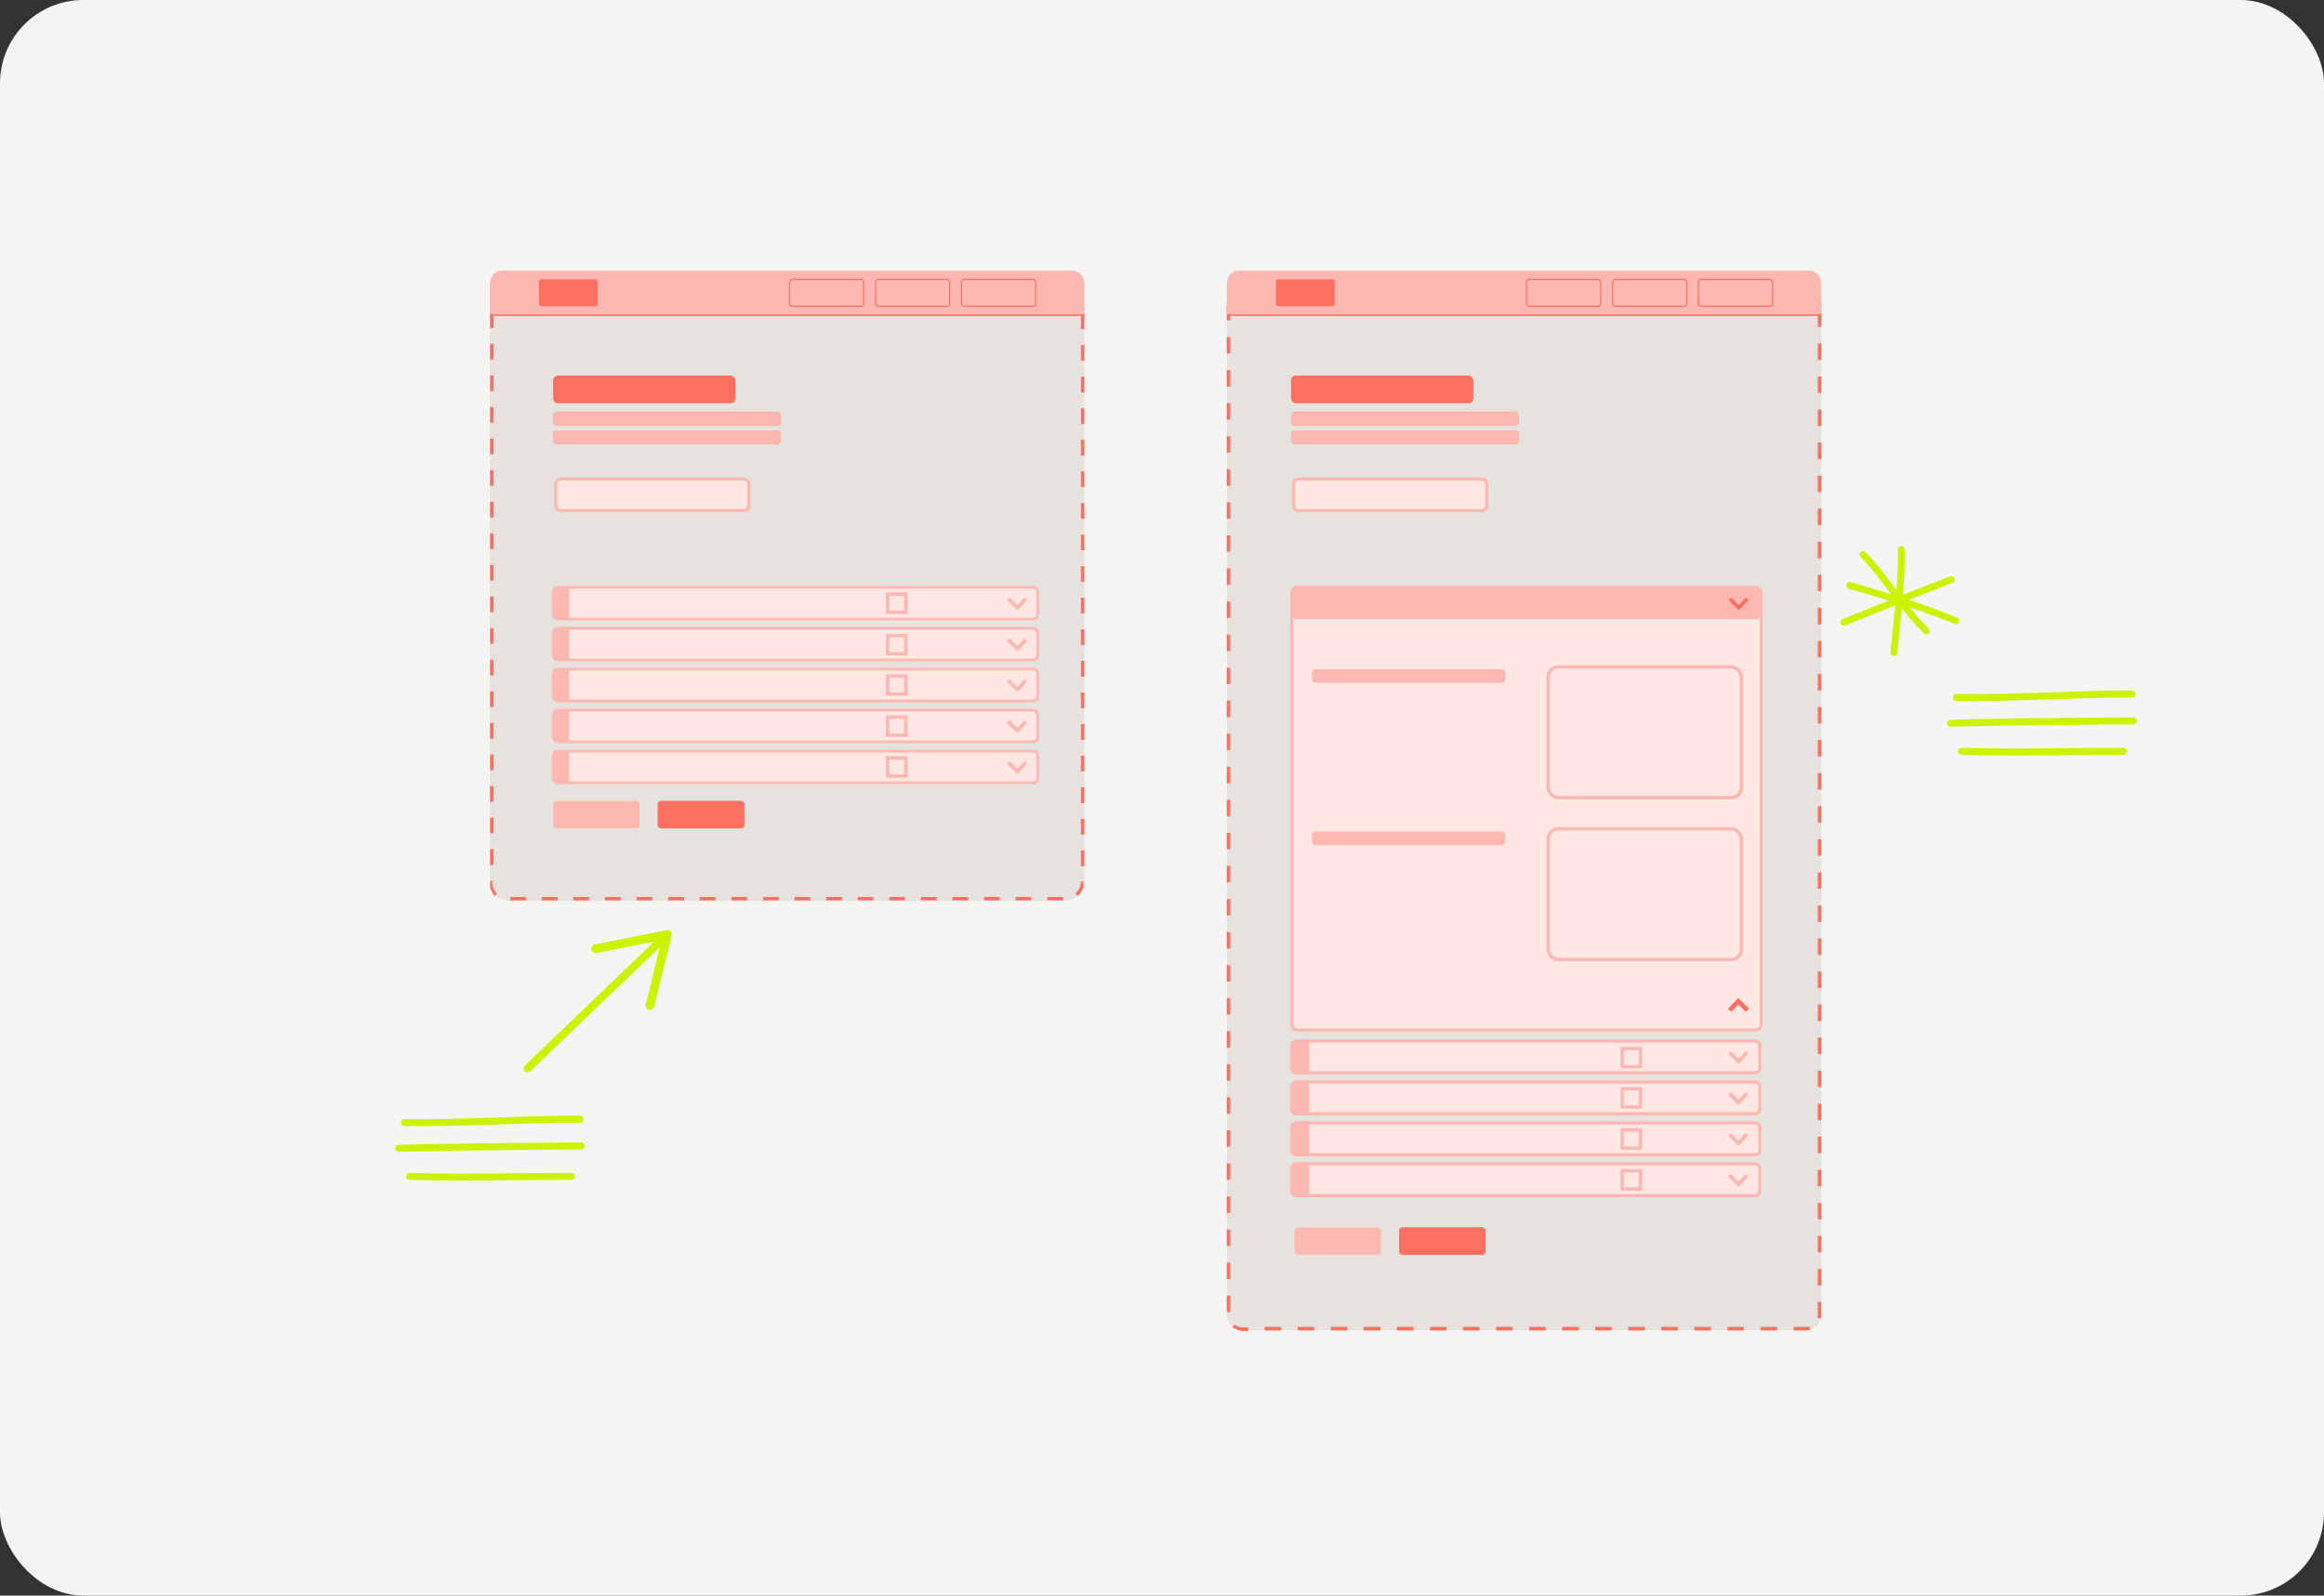 <?xml version="1.0" encoding="UTF-8"?>
<svg xmlns="http://www.w3.org/2000/svg" id="a" viewBox="0 0 568 390">
  <rect x="0" y="0" width="568" height="390" fill="#333333" stroke="none"/>
  <defs>
    <style>.b{stroke-width:1.11px;}.b,.c,.d,.e,.f,.g,.h,.i,.j,.k,.l{stroke-miterlimit:10;}.b,.c,.d,.f,.g,.j,.k,.l{fill:none;}.b,.g,.j,.k{stroke:#ff7061;}.c{stroke-width:.83px;}.c,.d,.e,.f,.h,.i,.l{stroke:#ffb8b1;}.m{fill:#f6f5f4;}.n{fill:#e6e3df;}.o,.h,.i{fill:#ffe7e4;}.p,.e{fill:#ffb8b1;}.q{fill:#ff7061;}.r{fill:#ccf200;}.d{stroke-width:.83px;}.e{stroke-width:.79px;}.f{stroke-width:.72px;}.g{stroke-width:.37px;}.h{stroke-width:.67px;}.i{stroke-width:.76px;}.j{stroke-width:.3px;}.k,.l{stroke-width:.91px;}</style>
  </defs>
  <rect class="m" y="0" width="568" height="390" rx="20.36" ry="20.36"></rect>
  <g>
    <g>
      <path class="n" d="M260.38,220.14H124.38c-2.56,0-4.64-2.08-4.64-4.64V74.85h145.29V215.5c0,2.56-2.08,4.64-4.64,4.64Z"></path>
      <path class="q" d="M265.02,74.85h-3.86v.84h3.86v-.84h0Zm-7.72,0h-3.86v.84h3.86v-.84h0Zm-7.72,0h-3.86v.84h3.86v-.84h0Zm-7.72,0h-3.86v.84h3.86v-.84h0Zm-7.72,0h-3.86v.84h3.86v-.84h0Zm-7.72,0h-3.86v.84h3.86v-.84h0Zm-7.72,0h-3.86v.84h3.86v-.84h0Zm-7.72,0h-3.86v.84h3.86v-.84h0Zm-7.72,0h-3.86v.84h3.86v-.84h0Zm-7.72,0h-3.86v.84h3.86v-.84h0Zm-7.72,0h-3.86v.84h3.86v-.84h0Zm-7.72,0h-3.86v.84h3.86v-.84h0Zm-7.72,0h-3.86v.84h3.86v-.84h0Zm-7.72,0h-3.86v.84h3.86v-.84h0Zm-7.72,0h-3.86v.84h3.86v-.84h0Zm-7.72,0h-3.86v.84h3.86v-.84h0Zm-7.72,0h-3.86v.84h3.86v-.84h0Zm-7.72,0h-3.86v.84h3.86v-.84h0Zm-7.72,0h-3.86v.84h3.86v-.84h0Zm-5.43,1.46h-.84v3.86h.84v-3.86h0Zm0,7.72h-.84v3.86h.84v-3.86h0Zm0,7.72h-.84v3.86h.84v-3.86h0Zm0,7.72h-.84v3.86h.84v-3.86h0Zm0,7.72h-.84v3.86h.84v-3.86h0Zm0,7.72h-.84v3.86h.84v-3.86h0Zm0,7.72h-.84v3.86h.84v-3.86h0Zm0,7.72h-.84v3.86h.84v-3.86h0Zm0,7.72h-.84v3.86h.84v-3.86h0Zm0,7.72h-.84v3.86h.84v-3.86h0Zm0,7.72h-.84v3.86h.84v-3.86h0Zm0,7.72h-.84v3.86h.84v-3.86h0Zm0,7.72h-.84v3.86h.84v-3.86h0Zm0,7.72h-.84v3.86h.84v-3.86h0Zm0,7.72h-.84v3.86h.84v-3.86h0Zm0,7.72h-.84v3.86h.84v-3.86h0Zm0,7.72h-.84v3.86h.84v-3.86h0Zm0,7.72h-.84v3.86h.84v-3.86h0Zm0,7.72h-.84v.16h0v.02h0v.02h0v.02h0v.02h0v.02h0v.02h0v.02h0v.02h0v.02h0v.02h0v.02h0v.02h0v.02h0v.02h0v.02h0v.02h0v.02h0v.02h0v.02h0v.02h0v.02h0v.02h0v.02h0v.02h0v.02h0v.02h0v.02h0v.02h0v.02h0v.02h0v.03h0v.03h0v.02h0v.02h0v.02h0v.02h0v.02h0v.02h0v.02h0v.02h0v.02h0v.02h0v.02h0v.02h0v.02h0v.02h0v.02h0v.02h0v.02h0v.02h0v.02h0v.02h0v.02h0v.02h0v.02h0v.02h0c.01,.06,.03,.12,.04,.17h0v.02h0v.02h0v.02h0v.02h0v.02h0v.02h0v.02h0v.02h0v.02h0v.02h0v.02h0v.02h0v.02h0v.02h0v.03h0c.14,.42,.34,.81,.58,1.17h0l.02,.04h0v.02h.01v.02h.01v.02h.01v.02h.01v.02h.01v.02h.01v.02h.01v.02h.01v.02h0v.02h.01s.07,.08,.1,.13h0v.02h.01v.02h.01v.02h.01v.02h.01v.02h.01v.02h.01v.02h.01v.02h.01v.02h.01v.02h.01v.02h.01v.02h.01v.02h.01v.02h.01v.02h.01s.07,.09,.11,.12l.59-.6c-.74-.72-1.14-1.69-1.14-2.72v-.16h0Zm7.93,3.97h-3.86v.84h3.86v-.84h0Zm7.72,0h-3.86v.84h3.86v-.84h0Zm7.72,0h-3.86v.84h3.86v-.84h0Zm7.72,0h-3.86v.84h3.86v-.84h0Zm7.72,0h-3.86v.84h3.86v-.84h0Zm7.72,0h-3.86v.84h3.86v-.84h0Zm7.72,0h-3.86v.84h3.86v-.84h0Zm7.72,0h-3.86v.84h3.86v-.84h0Zm7.72,0h-3.86v.84h3.86v-.84h0Zm7.72,0h-3.86v.84h3.86v-.84h0Zm7.72,0h-3.86v.84h3.86v-.84h0Zm7.72,0h-3.86v.84h3.86v-.84h0Zm7.72,0h-3.86v.84h3.86v-.84h0Zm7.72,0h-3.86v.84h3.86v-.84h0Zm7.72,0h-3.86v.84h3.86v-.84h0Zm7.72,0h-3.86v.84h3.86v-.84h0Zm7.72,0h-3.86v.84h3.86v-.84h0Zm7.72,0h-3.86v.84h3.86v-.84h0Zm4.38-3.68c-.03,1.07-.52,2.08-1.33,2.77l.54,.64c.61-.52,1.08-1.2,1.36-1.97h0v-.02h0v-.02l.02-.06h0v-.02h0v-.02h0v-.02h0v-.06h.02v-.02h0v-.02h0v-.02h0v-.02h0v-.02h0v-.02h0v-.02h0v-.02h0v-.02h0v-.02h0v-.02h0v-.02h0v-.02h0v-.02h0v-.02h0v-.02h0v-.02h0v-.02h0v-.03h0v-.02h0v-.02h0v-.02h0v-.02h0v-.06h.01v-.02h0v-.02h0v-.02h0v-.02h0v-.06h.01v-.02h0v-.02h0v-.02h0v-.08h.01v-.02h0v-.02h0s0-.06,0-.09h0v-.02h0v-.02h0v-.09h0v-.02h0v-.02h0v-.09h0v-.02h0v-.02h0v-.06l-.83-.03h0Zm.84-7.7h-.84v3.86h.84v-3.86h0Zm0-7.72h-.84v3.86h.84v-3.86h0Zm0-7.72h-.84v3.86h.84v-3.86h0Zm0-7.72h-.84v3.86h.84v-3.86h0Zm0-7.72h-.84v3.86h.84v-3.86h0Zm0-7.72h-.84v3.86h.84v-3.86h0Zm0-7.72h-.84v3.86h.84v-3.86h0Zm0-7.72h-.84v3.86h.84v-3.86h0Zm0-7.72h-.84v3.86h.84v-3.86h0Zm0-7.72h-.84v3.86h.84v-3.86h0Zm0-7.72h-.84v3.86h.84v-3.86h0Zm0-7.72h-.84v3.86h.84v-3.86h0Zm0-7.72h-.84v3.86h.84v-3.86h0Zm0-7.72h-.84v3.86h.84v-3.86h0Zm0-7.72h-.84v3.86h.84v-3.86h0Zm0-7.72h-.84v3.86h.84v-3.86h0Zm0-7.72h-.84v3.86h.84v-3.86h0Zm0-7.72h-.84v3.86h.84v-3.86h0Z"></path>
    </g>
    <rect class="h" x="135.21" y="143.54" width="118.42" height="7.78" rx="1.14" ry="1.14"></rect>
    <path class="p" d="M122.84,66.11h139.08c1.71,0,3.1,1.39,3.1,3.1v7.64H119.73v-7.64c0-1.71,1.39-3.1,3.1-3.1Z"></path>
    <path class="p" d="M136.36,143.54c-.64,0-1.16,.52-1.16,1.16v5.47c0,.64,.52,1.16,1.16,1.16h2.73v-7.78h-2.73Z"></path>
    <rect class="h" x="135.21" y="153.55" width="118.42" height="7.78" rx="1.14" ry="1.14"></rect>
    <rect class="h" x="135.21" y="163.55" width="118.42" height="7.78" rx="1.14" ry="1.14"></rect>
    <rect class="h" x="135.21" y="173.56" width="118.42" height="7.78" rx="1.14" ry="1.14"></rect>
    <rect class="h" x="135.21" y="183.57" width="118.42" height="7.78" rx="1.14" ry="1.14"></rect>
    <path class="p" d="M136.36,153.55c-.64,0-1.16,.52-1.16,1.16v5.47c0,.64,.52,1.16,1.16,1.16h2.73v-7.78h-2.73Z"></path>
    <path class="p" d="M136.36,163.55c-.64,0-1.16,.52-1.16,1.16v5.47c0,.64,.52,1.16,1.16,1.16h2.73v-7.78h-2.73Z"></path>
    <path class="p" d="M136.36,173.56c-.64,0-1.16,.52-1.16,1.16v5.47c0,.64,.52,1.16,1.16,1.16h2.73v-7.78h-2.73Z"></path>
    <path class="p" d="M136.36,183.57c-.64,0-1.16,.52-1.16,1.16v5.47c0,.64,.52,1.16,1.16,1.16h2.73v-7.78h-2.73Z"></path>
    <g>
      <rect class="q" x="160.78" y="195.79" width="21.12" height="6.67" rx=".76" ry=".76"></rect>
      <rect class="q" x="160.78" y="195.79" width="21.12" height="6.67" rx=".76" ry=".76"></rect>
    </g>
    <g>
      <rect class="q" x="135.23" y="91.85" width="44.47" height="6.67" rx="1.11" ry="1.11"></rect>
      <rect class="q" x="135.23" y="91.85" width="44.47" height="6.67" rx="1.11" ry="1.11"></rect>
    </g>
    <g>
      <rect class="q" x="135.23" y="100.74" width="55.59" height="3.34" rx=".88" ry=".88"></rect>
      <rect class="p" x="135.23" y="100.74" width="55.59" height="3.34" rx=".88" ry=".88"></rect>
    </g>
    <g>
      <rect class="q" x="135.23" y="105.19" width="55.59" height="3.34" rx=".88" ry=".88"></rect>
      <rect class="p" x="135.23" y="105.19" width="55.59" height="3.34" rx=".88" ry=".88"></rect>
    </g>
    <rect class="p" x="135.21" y="195.79" width="21.12" height="6.67" rx=".76" ry=".76"></rect>
    <rect class="i" x="135.79" y="117.09" width="47.25" height="7.74" rx="1.23" ry="1.23"></rect>
    <polyline class="l" points="246.4 146.32 248.63 148.55 250.73 146.32"></polyline>
    <polyline class="l" points="246.4 156.33 248.63 158.55 250.73 156.33"></polyline>
    <polyline class="l" points="246.4 166.33 248.63 168.56 250.73 166.33"></polyline>
    <polyline class="l" points="246.4 176.34 248.63 178.56 250.73 176.34"></polyline>
    <polyline class="l" points="246.4 186.34 248.63 188.57 250.73 186.34"></polyline>
    <rect class="c" x="216.94" y="145.21" width="4.45" height="4.45"></rect>
    <rect class="c" x="216.94" y="165.21" width="4.45" height="4.45"></rect>
    <rect class="c" x="216.94" y="155.36" width="4.45" height="4.45"></rect>
    <rect class="c" x="216.94" y="175.25" width="4.45" height="4.45"></rect>
    <rect class="c" x="216.94" y="185.24" width="4.45" height="4.45"></rect>
    <line class="g" x1="119.73" y1="77.04" x2="265.02" y2="77.04"></line>
    <rect class="j" x="192.97" y="68.26" width="18.1" height="6.59" rx=".66" ry=".66"></rect>
    <rect class="j" x="214.03" y="68.26" width="18.1" height="6.59" rx=".66" ry=".66"></rect>
    <rect class="j" x="234.99" y="68.26" width="18.1" height="6.59" rx=".66" ry=".66"></rect>
    <rect class="q" x="131.71" y="68.26" width="14.35" height="6.59" rx=".59" ry=".59"></rect>
  </g>
  <g>
    <g>
      <path class="n" d="M441.36,325.12h-137.71c-2.09,0-3.79-1.7-3.79-3.79V74.19h145.29v247.14c0,2.09-1.7,3.79-3.79,3.79Z"></path>
      <path class="q" d="M445.15,74.19h-4.04v.87h4.04v-.87h0Zm-8.08,0h-4.04v.87h4.04v-.87h0Zm-8.08,0h-4.04v.87h4.04v-.87h0Zm-8.08,0h-4.04v.87h4.04v-.87h0Zm-8.08,0h-4.04v.87h4.04v-.87h0Zm-8.08,0h-4.04v.87h4.04v-.87h0Zm-8.08,0h-4.04v.87h4.04v-.87h0Zm-8.08,0h-4.04v.87h4.04v-.87h0Zm-8.08,0h-4.04v.87h4.04v-.87h0Zm-8.08,0h-4.04v.87h4.04v-.87h0Zm-8.08,0h-4.04v.87h4.04v-.87h0Zm-8.08,0h-4.04v.87h4.04v-.87h0Zm-8.08,0h-4.04v.87h4.04v-.87h0Zm-8.08,0h-4.04v.87h4.04v-.87h0Zm-8.08,0h-4.04v.87h4.04v-.87h0Zm-8.08,0h-4.04v.87h4.04v-.87h0Zm-8.08,0h-4.04v.87h4.04v-.87h0Zm-8.08,0h-4.04v.87h4.04v-.87h0Zm-7.1,.1h-.87v4.04h.87v-4.04h0Zm0,8.08h-.87v4.04h.87v-4.04h0Zm0,8.08h-.87v4.04h.87v-4.04h0Zm0,8.08h-.87v4.04h.87v-4.04h0Zm0,8.08h-.87v4.04h.87v-4.04h0Zm0,8.08h-.87v4.04h.87v-4.04h0Zm0,8.08h-.87v4.04h.87v-4.04h0Zm0,8.08h-.87v4.04h.87v-4.04h0Zm0,8.08h-.87v4.04h.87v-4.04h0Zm0,8.08h-.87v4.04h.87v-4.04h0Zm0,8.08h-.87v4.04h.87v-4.04h0Zm0,8.08h-.87v4.04h.87v-4.04h0Zm0,8.08h-.87v4.04h.87v-4.04h0Zm0,8.08h-.87v4.04h.87v-4.04h0Zm0,8.08h-.87v4.04h.87v-4.04h0Zm0,8.08h-.87v4.04h.87v-4.04h0Zm0,8.08h-.87v4.04h.87v-4.04h0Zm0,8.08h-.87v4.04h.87v-4.04h0Zm0,8.08h-.87v4.04h.87v-4.04h0Zm0,8.08h-.87v4.04h.87v-4.04h0Zm0,8.08h-.87v4.04h.87v-4.04h0Zm0,8.08h-.87v4.04h.87v-4.04h0Zm0,8.08h-.87v4.04h.87v-4.04h0Zm0,8.08h-.87v4.04h.87v-4.04h0Zm0,8.08h-.87v4.04h.87v-4.04h0Zm0,8.08h-.87v4.04h.87v-4.04h0Zm0,8.08h-.87v4.04h.87v-4.04h0Zm0,8.08h-.87v4.04h.87v-4.04h0Zm0,8.08h-.87v4.04h.87v-4.04h0Zm0,8.08h-.87v4.04h.87v-4.04h0Zm0,8.08h-.87v4.04h.87v-4.04h0Zm1.07,6.98l-.55,.68c.18,.15,.38,.29,.6,.4h.01l.02,.02h.03v.02h.04v.02h.04v.02h.04v.02h.04v.02h.04v.02h.04v.02h.04v.02h.04v.02h.04v.02h.04v.02h.04v.02h.04v.02h.05v.02h.05v.02h.05v.02h.05v.02h.06v.02h.06v.02h.07v.02h.06v.02h.07v.02h.08v.02h.09v.02h.1v.02h.14v.02h.24v.02h1.55v-.87h-1.44c-.68,0-1.32-.23-1.85-.66h0Zm11.36,.66h-4.04v.87h4.04v-.87h0Zm8.08,0h-4.04v.87h4.04v-.87h0Zm8.08,0h-4.04v.87h4.04v-.87h0Zm8.08,0h-4.04v.87h4.04v-.87h0Zm8.08,0h-4.04v.87h4.04v-.87h0Zm8.08,0h-4.04v.87h4.04v-.87h0Zm8.08,0h-4.04v.87h4.04v-.87h0Zm8.08,0h-4.04v.87h4.04v-.87h0Zm8.08,0h-4.04v.87h4.04v-.87h0Zm8.08,0h-4.04v.87h4.04v-.87h0Zm8.08,0h-4.04v.87h4.04v-.87h0Zm8.08,0h-4.04v.87h4.04v-.87h0Zm8.08,0h-4.04v.87h4.04v-.87h0Zm8.08,0h-4.04v.87h4.04v-.87h0Zm8.08,0h-4.04v.87h4.04v-.87h0Zm8.08,0h-4.04v.87h4.04v-.87h0Zm7.83-.11c-.25,.07-.52,.11-.79,.11h-3v.87h3.27c.24-.03,.47-.06,.7-.12h.05v-.02h.01l-.24-.84h0Zm3-5.97h-.87v3.16c0,.23-.03,.45-.08,.67l.85,.2h0v-.02h0v-.02h0v-.02h0v-.03h0v-.05h0c.01-.06,.02-.12,.03-.19h0v-.04h0v-.04h0v-.02h0v-.03h0v-.02h0v-.03h0v-.02h0v-.02h0v-.02h0v-.02h0v-.02h0v-.02h0v-.02h0v-.02h0v-.02h0v-.02h0v-.02h0v-.02h0v-.03h0v-.02h0v-.02h0v-.02h0v-.02h0v-.02h0v-.02h0v-.02h0v-.02h0v-3.17h0Zm0-8.08h-.87v4.04h.87v-4.04h0Zm0-8.08h-.87v4.04h.87v-4.04h0Zm0-8.08h-.87v4.04h.87v-4.04h0Zm0-8.08h-.87v4.04h.87v-4.04h0Zm0-8.08h-.87v4.04h.87v-4.04h0Zm0-8.08h-.87v4.04h.87v-4.04h0Zm0-8.08h-.87v4.04h.87v-4.04h0Zm0-8.08h-.87v4.04h.87v-4.04h0Zm0-8.08h-.87v4.04h.87v-4.04h0Zm0-8.08h-.87v4.04h.87v-4.04h0Zm0-8.08h-.87v4.04h.87v-4.04h0Zm0-8.08h-.87v4.04h.87v-4.04h0Zm0-8.08h-.87v4.04h.87v-4.04h0Zm0-8.08h-.87v4.04h.87v-4.04h0Zm0-8.08h-.87v4.04h.87v-4.04h0Zm0-8.08h-.87v4.04h.87v-4.04h0Zm0-8.08h-.87v4.04h.87v-4.04h0Zm0-8.08h-.87v4.04h.87v-4.04h0Zm0-8.08h-.87v4.04h.87v-4.04h0Zm0-8.08h-.87v4.04h.87v-4.04h0Zm0-8.08h-.87v4.04h.87v-4.04h0Zm0-8.08h-.87v4.04h.87v-4.04h0Zm0-8.08h-.87v4.04h.87v-4.04h0Zm0-8.08h-.87v4.04h.87v-4.04h0Zm0-8.08h-.87v4.04h.87v-4.04h0Zm0-8.08h-.87v4.04h.87v-4.04h0Zm0-8.08h-.87v4.04h.87v-4.04h0Zm0-8.08h-.87v4.04h.87v-4.04h0Zm0-8.08h-.87v4.04h.87v-4.04h0Zm0-8.08h-.87v4.04h.87v-4.04h0Z"></path>
    </g>
    <rect class="o" x="315.71" y="143.54" width="114.75" height="108.22" rx="1.34" ry="1.34"></rect>
    <rect class="f" x="315.71" y="143.54" width="114.75" height="108.22" rx="1.34" ry="1.34"></rect>
    <g>
      <rect class="q" x="315.56" y="91.85" width="44.47" height="6.67" rx="1.11" ry="1.11"></rect>
      <rect class="q" x="315.56" y="91.85" width="44.47" height="6.67" rx="1.11" ry="1.11"></rect>
    </g>
    <g>
      <rect class="q" x="315.56" y="100.74" width="55.59" height="3.34" rx=".88" ry=".88"></rect>
      <rect class="p" x="315.56" y="100.74" width="55.59" height="3.34" rx=".88" ry=".88"></rect>
    </g>
    <g>
      <rect class="q" x="315.56" y="105.19" width="55.59" height="3.34" rx=".88" ry=".88"></rect>
      <rect class="p" x="315.56" y="105.19" width="55.59" height="3.34" rx=".88" ry=".88"></rect>
    </g>
    <rect class="i" x="316.12" y="117.09" width="47.25" height="7.74" rx="1.23" ry="1.23"></rect>
    <rect class="d" x="378.37" y="163" width="47.25" height="31.96" rx="2.5" ry="2.5"></rect>
    <rect class="d" x="378.37" y="202.58" width="47.25" height="31.96" rx="2.5" ry="2.5"></rect>
    <rect class="p" x="315.71" y="143.54" width="114.75" height="7.78" rx="1.12" ry="1.12"></rect>
    <rect class="p" x="320.65" y="163.56" width="47.25" height="3.34" rx=".81" ry=".81"></rect>
    <rect class="p" x="320.65" y="203.24" width="47.25" height="3.34" rx=".81" ry=".81"></rect>
    <polyline class="b" points="427.07 246.94 424.84 244.72 422.74 246.94"></polyline>
    <rect class="i" x="316.14" y="254.45" width="113.97" height="7.78" rx="1.12" ry="1.12"></rect>
    <polyline class="k" points="422.74 146.32 424.97 148.55 427.07 146.32"></polyline>
    <path class="e" d="M316.86,254.45c-.64,0-1.16,.52-1.16,1.16v5.47c0,.64,.52,1.16,1.16,1.16h2.73v-7.78h-2.73Z"></path>
    <rect class="i" x="316.14" y="264.45" width="113.97" height="7.78" rx="1.12" ry="1.12"></rect>
    <path class="e" d="M316.86,264.45c-.64,0-1.16,.52-1.16,1.16v5.47c0,.64,.52,1.16,1.16,1.16h2.73v-7.78h-2.73Z"></path>
    <rect class="i" x="316.14" y="274.46" width="113.97" height="7.78" rx="1.12" ry="1.12"></rect>
    <rect class="i" x="316.14" y="284.46" width="113.97" height="7.78" rx="1.12" ry="1.12"></rect>
    <path class="e" d="M316.86,274.46c-.64,0-1.16,.52-1.16,1.16v5.47c0,.64,.52,1.16,1.16,1.16h2.73v-7.78h-2.73Z"></path>
    <path class="e" d="M316.86,284.46c-.64,0-1.16,.52-1.16,1.16v5.47c0,.64,.52,1.16,1.16,1.16h2.73v-7.78h-2.73Z"></path>
    <g>
      <rect class="q" x="341.96" y="300.03" width="21.12" height="6.67" rx=".76" ry=".76"></rect>
      <rect class="q" x="341.96" y="300.03" width="21.12" height="6.67" rx=".76" ry=".76"></rect>
    </g>
    <rect class="p" x="316.39" y="300.03" width="21.12" height="6.67" rx=".76" ry=".76"></rect>
    <polyline class="l" points="422.67 257.23 424.89 259.45 426.99 257.23"></polyline>
    <polyline class="l" points="422.67 267.23 424.89 269.45 426.99 267.23"></polyline>
    <polyline class="l" points="422.67 277.24 424.89 279.46 426.99 277.24"></polyline>
    <polyline class="l" points="422.67 287.24 424.89 289.47 426.99 287.24"></polyline>
    <path class="p" d="M302.97,66.11h139.08c1.71,0,3.1,1.39,3.1,3.1v7.64h-145.29v-7.64c0-1.71,1.39-3.1,3.1-3.1Z"></path>
    <line class="g" x1="299.86" y1="77.04" x2="445.15" y2="77.04"></line>
    <rect class="j" x="373.09" y="68.26" width="18.1" height="6.59" rx=".66" ry=".66"></rect>
    <rect class="j" x="394.16" y="68.26" width="18.1" height="6.59" rx=".66" ry=".66"></rect>
    <rect class="j" x="415.11" y="68.26" width="18.1" height="6.59" rx=".66" ry=".66"></rect>
    <rect class="q" x="311.84" y="68.26" width="14.35" height="6.59" rx=".59" ry=".59"></rect>
    <rect class="c" x="396.47" y="266.13" width="4.45" height="4.45"></rect>
    <rect class="c" x="396.47" y="256.28" width="4.45" height="4.45"></rect>
    <rect class="c" x="396.47" y="276.18" width="4.45" height="4.45"></rect>
    <rect class="c" x="396.47" y="286.16" width="4.45" height="4.45"></rect>
  </g>
  <path class="r" d="M478.3,150.96c-3.81-1.58-7.81-3.01-11.8-4.33,3.57-1.42,7.16-2.84,10.71-4.2,.43-.17,.65-.65,.48-1.08-.17-.43-.65-.65-1.08-.48-3.82,1.47-7.68,2.99-11.51,4.52,.3-3.71,.49-7.43,.4-11.1-.01-.46-.39-.81-.85-.82-.46,.01-.83,.39-.82,.85,.08,3.26-.07,6.58-.32,9.91-.05-.07-.1-.14-.15-.2-2.32-3.11-4.72-6.33-7.47-9.1-.33-.33-.85-.33-1.18,0-.33,.33-.33,.85,0,1.18,2.67,2.68,5.03,5.85,7.32,8.92,.05,.07,.11,.14,.16,.21-3.4-1.06-6.73-2.04-9.88-2.95-.44-.13-.91,.13-1.03,.57-.13,.44,.13,.91,.57,1.03,3.11,.9,6.39,1.87,9.74,2.91-1.26,.51-2.52,1.01-3.77,1.51-2.5,1-4.99,2-7.48,3-.43,.17-.64,.66-.47,1.08,.13,.33,.44,.53,.78,.53,.1,0,.21-.02,.31-.06,2.49-.99,4.98-2,7.48-3,1.58-.63,3.17-1.27,4.77-1.92-.18,1.96-.38,3.91-.59,5.83-.2,1.91-.4,3.82-.58,5.71-.04,.46,.29,.87,.75,.91,.03,0,.05,0,.08,0,.43,0,.79-.32,.83-.76,.18-1.88,.38-3.78,.58-5.69,.18-1.74,.36-3.49,.53-5.25,1.67,2.14,3.43,4.24,5.39,6.13,.16,.16,.37,.23,.58,.23s.44-.09,.6-.25c.32-.33,.31-.86-.02-1.18-1.65-1.59-3.16-3.35-4.6-5.16,3.7,1.24,7.39,2.57,10.91,4.02,.1,.04,.21,.06,.32,.06,.33,0,.64-.19,.77-.52,.18-.43-.03-.91-.45-1.09Z"></path>
  <g>
    <path class="r" d="M478.14,171.33c1.42,.03,2.84,.04,4.26,.04,6.36,0,12.76-.22,18.98-.44,6.45-.23,13.11-.46,19.66-.44h0c.47,0,.86-.38,.86-.85,0-.47-.38-.86-.85-.86-6.58-.02-13.26,.22-19.72,.44-7.6,.27-15.45,.54-23.15,.41-.49-.02-.86,.37-.87,.84,0,.47,.37,.86,.84,.87Z"></path>
    <path class="r" d="M521.38,175.34h0l-6.4,.05c-12.54,.09-25.51,.19-38.24,.53-.47,.01-.85,.41-.83,.88,.01,.47,.39,.83,.86,.83h.02c12.72-.34,25.68-.43,38.21-.53l6.4-.05c.47,0,.85-.39,.85-.86,0-.47-.39-.85-.86-.85Z"></path>
    <path class="r" d="M518.92,182.78c-4.7-.01-9.51,.04-14.15,.09-8.33,.09-16.94,.19-25.31-.09-.45-.02-.87,.35-.88,.83-.02,.47,.35,.87,.83,.88,4.19,.14,8.43,.18,12.66,.18s8.53-.05,12.73-.09c4.64-.05,9.44-.1,14.13-.09h0c.47,0,.86-.38,.86-.85,0-.47-.38-.86-.85-.86Z"></path>
  </g>
  <g>
    <path class="r" d="M98.81,275.23c1.42,.03,2.84,.04,4.26,.04,6.36,0,12.76-.22,18.99-.44,6.45-.23,13.11-.46,19.66-.44h0c.47,0,.86-.38,.86-.85,0-.47-.38-.86-.85-.86-6.58-.02-13.26,.22-19.72,.44-7.6,.27-15.45,.54-23.16,.41-.49-.02-.86,.37-.87,.84,0,.47,.37,.86,.84,.87Z"></path>
    <path class="r" d="M142.05,279.24h0l-6.4,.05c-12.54,.09-25.51,.19-38.24,.53-.47,.01-.85,.41-.83,.88,.01,.47,.39,.83,.86,.83h.02c12.72-.34,25.68-.43,38.21-.53l6.4-.05c.47,0,.85-.39,.85-.86,0-.47-.39-.85-.86-.85Z"></path>
    <path class="r" d="M139.59,286.68c-4.7-.01-9.51,.04-14.15,.09-8.33,.09-16.94,.19-25.31-.09-.45-.02-.87,.35-.88,.83-.02,.47,.35,.87,.83,.88,4.19,.14,8.43,.18,12.66,.18s8.54-.05,12.73-.09c4.64-.05,9.44-.1,14.13-.09h0c.47,0,.86-.38,.86-.85,0-.47-.38-.86-.85-.86Z"></path>
  </g>
  <path class="r" d="M162.9,227.35l-17.54,3.5c-.57,.12-.95,.68-.83,1.25,.11,.57,.67,.95,1.25,.83l14.15-2.82-31.67,30.34c-.38,.37-.4,.98-.03,1.36s.98,.4,1.36,.03l31.67-30.34-3.43,14.01c-.14,.57,.21,1.15,.78,1.28,.37,.09,.73-.02,.99-.27,.14-.13,.25-.31,.3-.51l4.25-17.37c.09-.35-.01-.72-.26-.99s-.62-.38-.97-.31Z"></path>
</svg>
